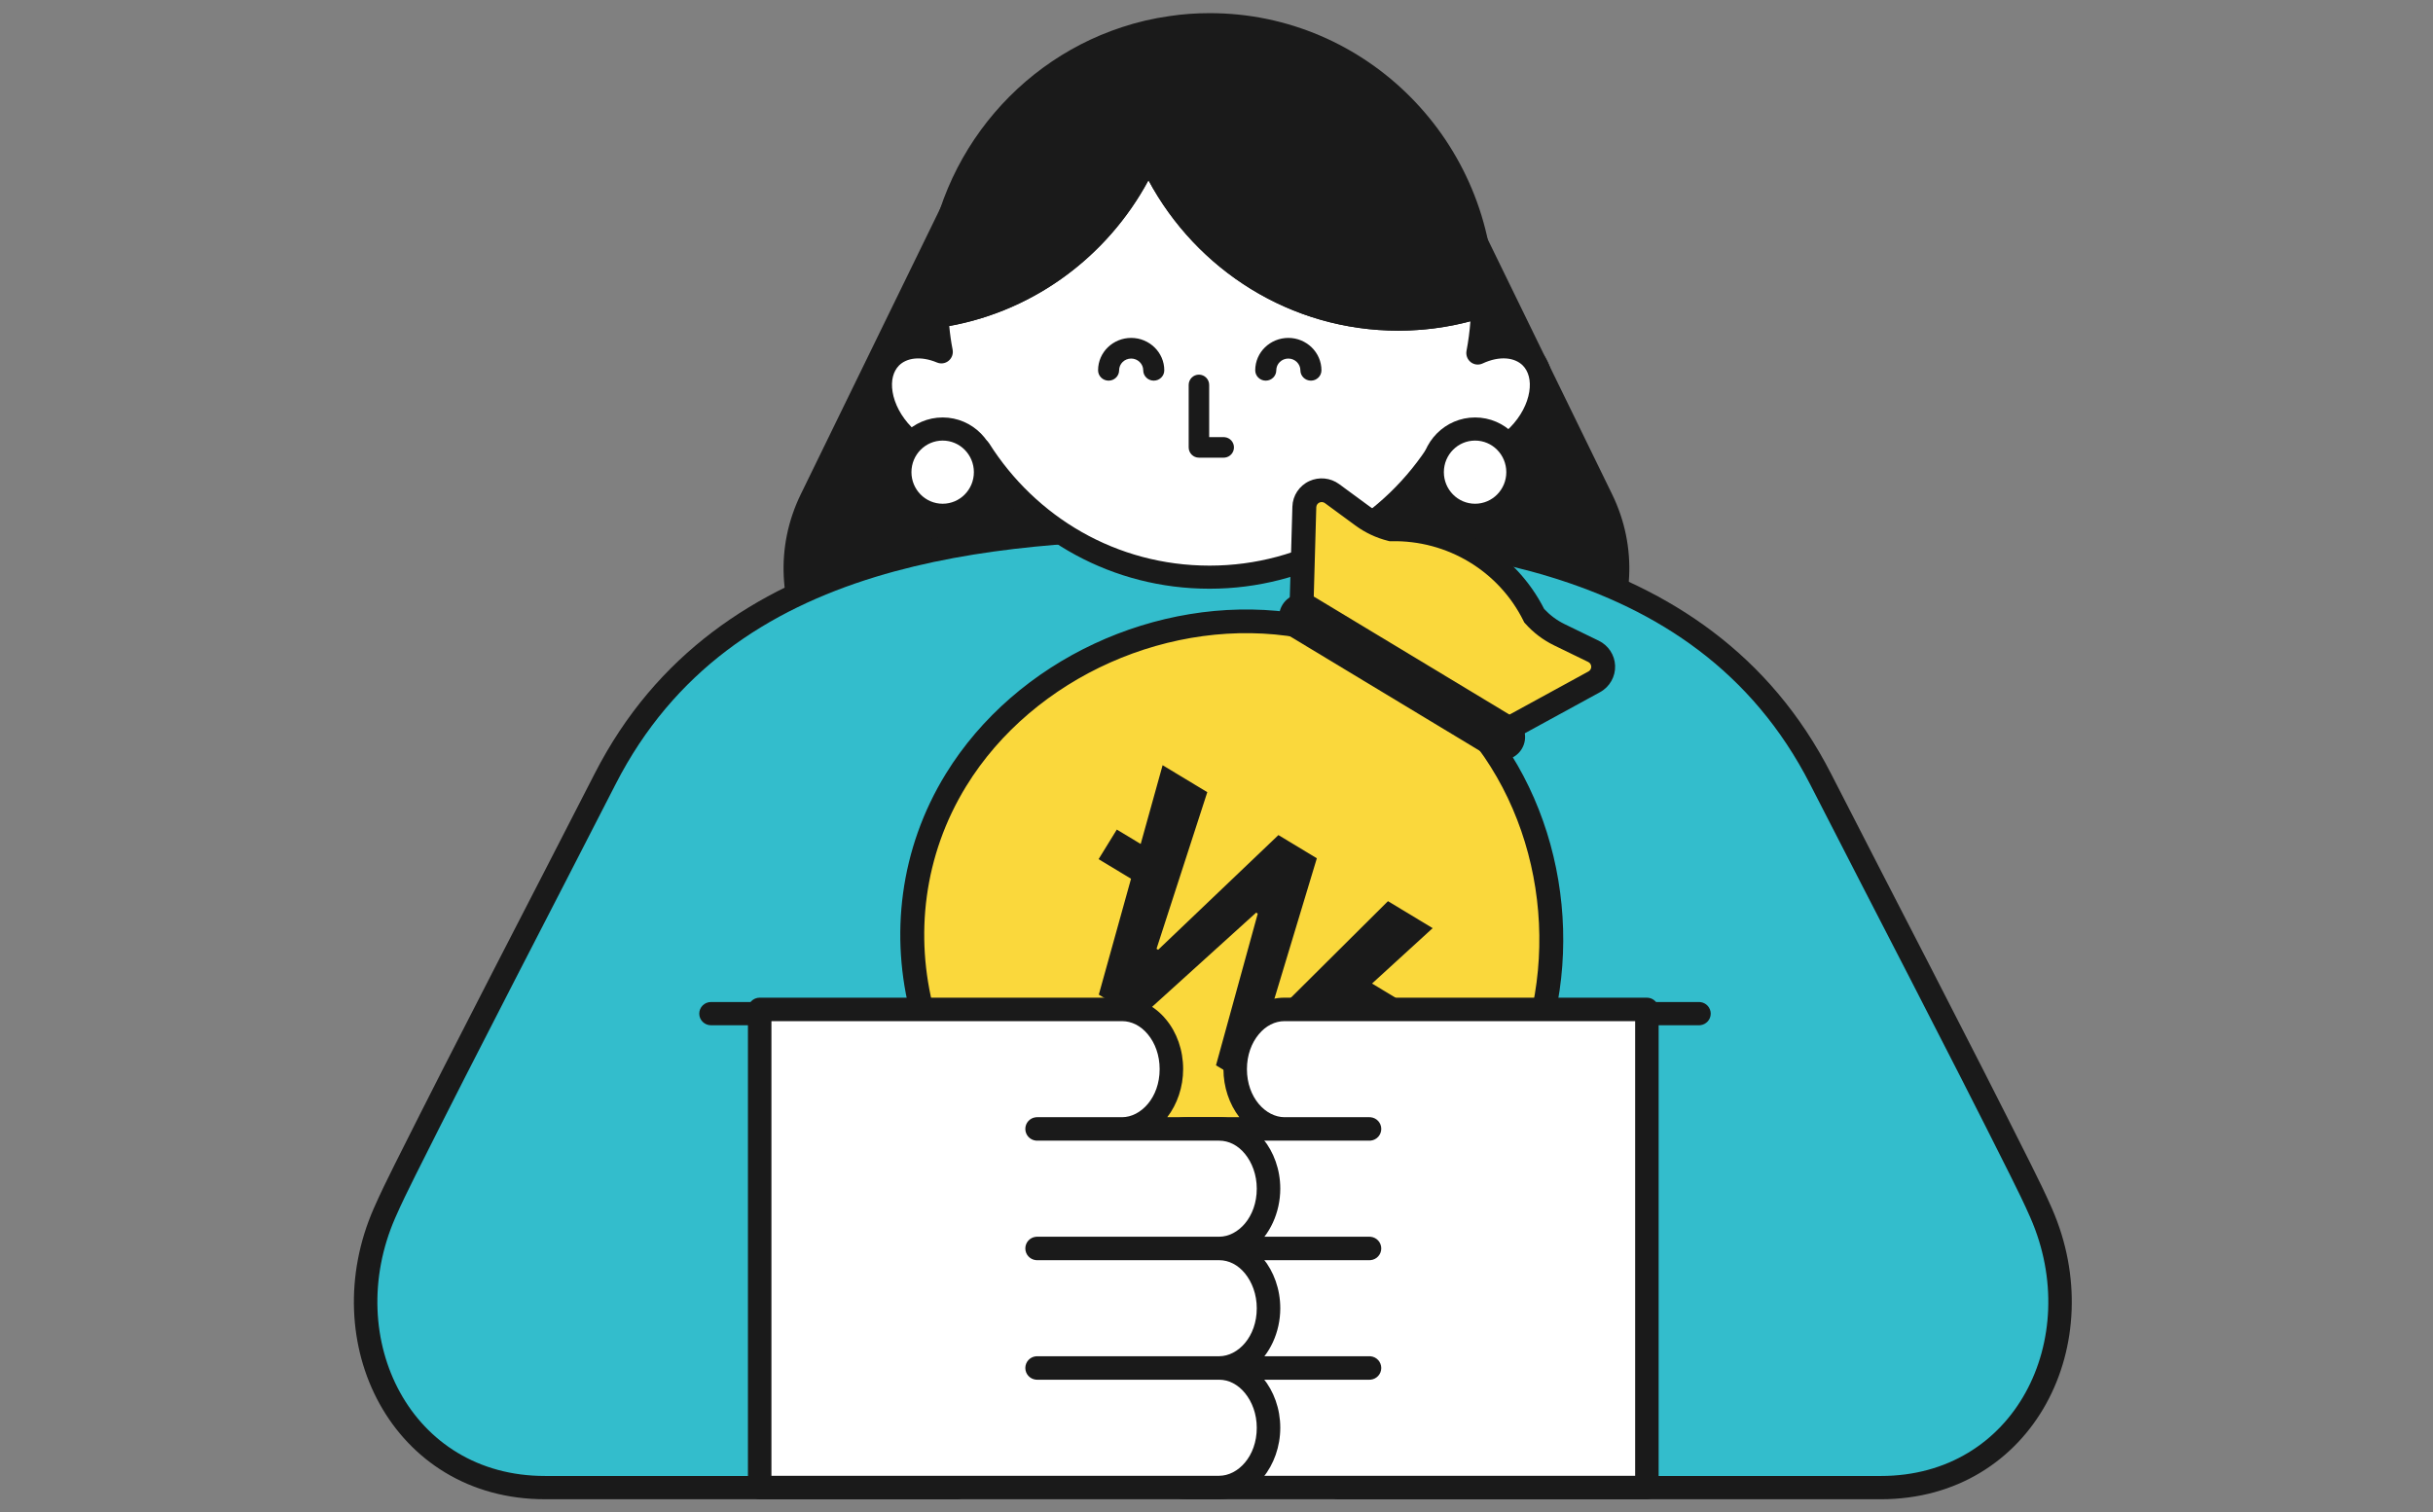 <svg width="193" height="120" viewBox="0 0 193 120" fill="none" xmlns="http://www.w3.org/2000/svg">
<rect x="0" y="0" width="193" height="120" fill="#808080" stroke="none"/>
<g clip-path="url(#clip0_18482_30617)">
<path d="M117.178 57.906H74.226C65.195 57.906 59.365 47.735 63.524 39.215L76.55 12.507C78.619 8.263 82.747 5.597 87.252 5.597H104.152C108.657 5.597 112.785 8.263 114.854 12.507L127.881 39.215C132.039 47.735 126.209 57.906 117.178 57.906Z" fill="#1A1A1A"/>
<path d="M96.21 43.157C73.927 43.157 55.867 50.296 55.867 66.56V116.6H136.553V66.56C136.553 50.296 118.492 43.157 96.21 43.157Z" fill="#33BDCC"/>
<path d="M96.623 41.866C78.811 41.866 57.471 43.281 48.001 61.807C42.712 72.152 37.33 82.436 32.135 92.821C31.566 93.96 31.007 95.097 30.5 96.256C26.07 106.375 31.824 118.033 43.23 118.033L75.934 118.033L75.934 80.426L56.401 80.426" fill="#33BDCC"/>
<path d="M94.941 40.948C86.477 40.997 77.244 41.464 68.909 44.008C59.987 46.732 52.045 51.851 47.169 61.391C41.886 71.724 36.498 82.023 31.3 92.413C30.73 93.553 30.162 94.709 29.645 95.89C27.32 101.2 27.655 106.944 30.11 111.383C32.575 115.843 37.169 118.956 43.23 118.956L75.934 118.956C76.448 118.956 76.866 118.543 76.866 118.033L76.866 80.427C76.866 79.917 76.448 79.504 75.934 79.504L56.401 79.504C55.886 79.504 55.469 79.917 55.469 80.427C55.469 80.936 55.887 81.349 56.401 81.349L75.003 81.349L75.003 117.11L43.23 117.11C37.884 117.11 33.898 114.395 31.743 110.496C29.576 106.577 29.249 101.433 31.354 96.624C31.602 96.056 31.864 95.492 32.135 94.928L32.969 93.232C38.162 82.85 43.537 72.581 48.832 62.224C53.425 53.238 60.89 48.387 69.458 45.771C77.521 43.31 86.519 42.843 94.946 42.794L96.623 42.79L96.718 42.785C97.188 42.737 97.555 42.344 97.555 41.867C97.555 41.357 97.137 40.943 96.623 40.943L94.941 40.948Z" fill="#1A1A1A"/>
<path d="M95.797 41.867C113.608 41.867 134.949 43.281 144.419 61.808C149.708 72.153 155.09 82.436 160.285 92.822C160.854 93.96 161.413 95.098 161.92 96.257C166.35 106.376 160.596 118.033 149.19 118.033L106.136 118.033L106.136 80.427L134.773 80.427" fill="#33BDCC"/>
<path d="M97.479 40.949C105.943 40.997 115.176 41.464 123.511 44.009C132.433 46.732 140.374 51.851 145.251 61.391C150.534 71.725 155.922 82.023 161.12 92.413C161.69 93.553 162.258 94.709 162.775 95.89C165.099 101.2 164.765 106.944 162.31 111.384C159.845 115.843 155.25 118.957 149.19 118.957L106.137 118.957C105.622 118.957 105.205 118.543 105.205 118.034L105.205 80.427C105.205 79.918 105.622 79.504 106.137 79.504L134.774 79.504L134.869 79.509C135.339 79.556 135.705 79.95 135.705 80.427C135.704 80.905 135.338 81.297 134.869 81.344L134.774 81.35L107.067 81.35L107.067 117.111L149.19 117.111C154.536 117.111 158.522 114.395 160.677 110.496C162.843 106.577 163.171 101.433 161.066 96.624C160.818 96.056 160.556 95.492 160.285 94.928L159.451 93.232C154.258 82.85 148.882 72.581 143.588 62.225C138.994 53.239 131.53 48.387 122.962 45.772C114.899 43.311 105.9 42.843 97.474 42.794L95.797 42.79L95.702 42.785C95.232 42.738 94.865 42.345 94.865 41.867C94.865 41.357 95.283 40.944 95.797 40.944L97.479 40.949Z" fill="#1A1A1A"/>
<path d="M120.434 34.559C118.46 36.556 115.712 37.014 114.292 35.578C114.292 35.578 114.286 35.571 114.272 35.558C110.447 41.711 103.671 45.796 95.949 45.796C88.227 45.796 81.552 41.762 77.707 35.68C76.267 36.994 73.609 36.505 71.686 34.559C69.713 32.563 69.26 29.792 70.669 28.355C71.615 27.398 73.166 27.286 74.676 27.917C74.495 27.001 74.384 26.053 74.334 25.096C81.854 24.026 88.137 19.034 91.097 12.229C94.449 19.941 102.07 25.32 110.92 25.32C113.255 25.32 115.501 24.943 117.605 24.25C117.585 25.534 117.454 26.787 117.222 28.009C118.793 27.276 120.444 27.347 121.44 28.355C122.85 29.792 122.397 32.563 120.434 34.559Z" fill="white"/>
<path d="M91.098 11.312C91.457 11.312 91.783 11.527 91.927 11.86C95.14 19.251 102.443 24.403 110.921 24.403C113.16 24.403 115.31 24.042 117.325 23.378C117.604 23.287 117.909 23.337 118.144 23.513C118.38 23.689 118.517 23.969 118.512 24.265C118.499 25.087 118.442 25.896 118.344 26.694C119.645 26.455 120.97 26.68 121.952 27.582L122.083 27.707L122.085 27.71C123.047 28.69 123.314 30.067 123.098 31.396C122.881 32.727 122.177 34.088 121.077 35.206L121.076 35.208C119.971 36.327 118.622 37.042 117.304 37.261C116.338 37.422 115.347 37.316 114.505 36.862C110.442 42.813 103.648 46.712 95.95 46.712C88.234 46.712 81.522 42.843 77.453 36.94C76.617 37.342 75.653 37.418 74.716 37.244C73.431 37.006 72.124 36.298 71.047 35.208C69.942 34.09 69.234 32.728 69.016 31.397C68.799 30.067 69.066 28.69 70.028 27.71L70.03 27.707C70.97 26.756 72.269 26.477 73.562 26.663C73.5 26.16 73.457 25.653 73.431 25.144C73.406 24.669 73.744 24.253 74.21 24.187C81.411 23.163 87.432 18.382 90.269 11.86C90.413 11.527 90.739 11.312 91.098 11.312ZM91.097 14.3C87.89 20.268 82.13 24.626 75.3 25.866C75.358 26.502 75.446 27.129 75.566 27.738C75.632 28.07 75.511 28.41 75.253 28.625C74.994 28.84 74.64 28.894 74.331 28.764C73.017 28.215 71.904 28.404 71.311 29.004C70.865 29.46 70.655 30.185 70.805 31.097C70.954 32.01 71.46 33.032 72.328 33.911C73.174 34.767 74.157 35.277 75.042 35.441C75.93 35.605 76.644 35.416 77.101 34.999C77.299 34.819 77.565 34.735 77.829 34.771C78.092 34.807 78.328 34.959 78.472 35.186C82.159 41.017 88.552 44.879 95.95 44.879C103.349 44.879 109.84 40.967 113.507 35.07L113.566 34.985C113.715 34.797 113.933 34.674 114.172 34.647C114.446 34.616 114.72 34.712 114.915 34.91V34.91H114.916V34.911H114.917V34.913H114.918V34.913H114.919V34.914H114.92V34.916H114.921V34.916H114.922V34.917H114.923V34.919H114.924V34.919H114.925V34.92H114.926V34.922H114.927V34.922H114.928V34.923H114.929V34.924H114.93V34.925H114.93V34.926H114.931V34.927H114.932V34.928H114.933V34.929H114.934C115.385 35.386 116.105 35.602 117.01 35.452C117.914 35.301 118.926 34.789 119.794 33.911C120.657 33.033 121.161 32.011 121.309 31.098C121.458 30.185 121.247 29.459 120.801 29.003C120.175 28.37 118.982 28.198 117.604 28.842C117.295 28.986 116.932 28.943 116.665 28.732C116.397 28.52 116.27 28.174 116.333 27.836C116.479 27.067 116.582 26.285 116.642 25.49C114.816 25.976 112.899 26.236 110.921 26.236C102.367 26.236 94.918 21.411 91.097 14.3Z" fill="#1A1A1A"/>
<path d="M90.688 29.382C90.688 28.875 90.258 28.45 89.732 28.45C89.202 28.45 88.775 28.867 88.775 29.382C88.775 29.834 88.401 30.202 87.94 30.202C87.479 30.202 87.106 29.834 87.106 29.382C87.106 27.95 88.292 26.811 89.732 26.811C91.175 26.812 92.358 27.964 92.358 29.382C92.358 29.834 91.984 30.202 91.522 30.202C91.061 30.201 90.688 29.834 90.688 29.382Z" fill="#1A1A1A"/>
<path d="M103.155 29.382C103.154 28.875 102.725 28.45 102.199 28.45C101.669 28.45 101.242 28.867 101.242 29.382C101.242 29.834 100.868 30.202 100.407 30.202C99.946 30.202 99.572 29.834 99.572 29.382C99.573 27.95 100.759 26.811 102.199 26.811C103.641 26.812 104.825 27.964 104.825 29.382C104.825 29.834 104.45 30.202 103.989 30.202C103.528 30.201 103.155 29.834 103.155 29.382Z" fill="#1A1A1A"/>
<path d="M94.293 30.541C94.293 30.091 94.657 29.726 95.106 29.726C95.555 29.726 95.919 30.091 95.919 30.541V34.684H97.073L97.155 34.688C97.565 34.73 97.885 35.077 97.885 35.498C97.885 35.92 97.565 36.267 97.155 36.309L97.073 36.313H95.106C94.657 36.313 94.293 35.948 94.293 35.498V30.541Z" fill="#1A1A1A"/>
<path d="M95.96 1.043C108.42 1.043 118.532 11.264 118.532 23.873C118.532 23.987 118.533 24.159 118.519 24.326C118.489 24.694 118.244 25.008 117.897 25.122C115.704 25.844 113.364 26.236 110.931 26.236C102.377 26.236 94.928 21.411 91.107 14.3C87.769 20.51 81.668 24.98 74.471 26.004C74.223 26.039 73.972 25.968 73.777 25.81C73.582 25.651 73.46 25.417 73.442 25.164C73.409 24.727 73.398 24.295 73.398 23.873C73.398 13.725 79.945 5.119 88.996 2.157C90.214 1.754 91.475 1.457 92.777 1.276C93.819 1.117 94.887 1.043 95.96 1.043Z" fill="#1A1A1A"/>
<path d="M117.012 40.886C118.88 40.886 120.394 39.353 120.394 37.463C120.394 35.572 118.88 34.04 117.012 34.04C115.143 34.04 113.629 35.572 113.629 37.463C113.629 39.353 115.143 40.886 117.012 40.886Z" fill="white"/>
<path d="M119.489 37.463C119.489 36.079 118.38 34.957 117.012 34.957C115.644 34.957 114.536 36.079 114.536 37.463C114.536 38.847 115.645 39.969 117.012 39.969C118.38 39.969 119.489 38.847 119.489 37.463ZM121.301 37.463C121.301 39.859 119.381 41.802 117.012 41.803C114.644 41.803 112.723 39.86 112.723 37.463C112.723 35.066 114.644 33.123 117.012 33.123C119.381 33.123 121.301 35.066 121.301 37.463Z" fill="#1A1A1A"/>
<path d="M74.777 40.886C76.645 40.886 78.16 39.353 78.16 37.463C78.16 35.572 76.645 34.04 74.777 34.04C72.909 34.04 71.394 35.572 71.394 37.463C71.394 39.353 72.909 40.886 74.777 40.886Z" fill="white"/>
<path d="M77.254 37.463C77.254 36.079 76.145 34.957 74.778 34.957C73.41 34.957 72.301 36.079 72.301 37.463C72.301 38.847 73.41 39.969 74.778 39.969C76.145 39.969 77.254 38.847 77.254 37.463ZM79.067 37.463C79.066 39.859 77.146 41.802 74.778 41.803C72.409 41.803 70.489 39.86 70.488 37.463C70.488 35.066 72.409 33.123 74.778 33.123C77.146 33.123 79.067 35.066 79.067 37.463Z" fill="#1A1A1A"/>
<path d="M110.35 42.005C115.16 41.902 119.593 44.577 121.707 48.858C122.264 49.484 122.94 49.996 123.696 50.364L126.405 51.681C126.858 51.902 127.152 52.351 127.173 52.85C127.194 53.366 126.919 53.849 126.463 54.099L117.962 58.747C124.171 67.095 124.806 79.205 119.32 88.124C112.271 99.584 96.823 103.001 84.816 95.756C72.81 88.51 68.79 73.344 75.839 61.883C81.392 52.854 92.756 47.847 103.199 49.67L103.467 40.221C103.482 39.705 103.789 39.242 104.262 39.024C104.719 38.813 105.257 38.866 105.662 39.163L108.085 40.943C108.762 41.44 109.532 41.801 110.35 42.005Z" fill="#FAD83C"/>
<path d="M103.861 38.172C104.632 37.817 105.54 37.905 106.227 38.409L108.649 40.188C109.197 40.59 109.818 40.886 110.476 41.064C115.55 41.011 120.212 43.825 122.491 48.316C122.953 48.813 123.502 49.223 124.114 49.521L126.823 50.838L126.824 50.839C127.59 51.212 128.086 51.97 128.12 52.811C128.156 53.682 127.692 54.499 126.922 54.921L119.345 59.062C125.196 67.667 125.63 79.669 120.13 88.612C112.792 100.543 96.749 104.055 84.323 96.557C71.898 89.058 67.691 73.326 75.029 61.395C80.596 52.343 91.765 47.205 102.281 48.58L102.52 40.194C102.545 39.323 103.064 38.54 103.861 38.172ZM105.098 39.918C104.974 39.826 104.806 39.809 104.662 39.875C104.515 39.943 104.419 40.087 104.415 40.247L104.117 50.784L103.034 50.595C92.972 48.838 81.997 53.677 76.649 62.372C69.89 73.362 73.722 87.96 85.31 94.953C96.898 101.946 111.751 98.624 118.511 87.634C123.793 79.046 123.183 67.349 117.199 59.304L116.558 58.441L126.005 53.276C126.129 53.208 126.21 53.084 126.224 52.947L126.225 52.888C126.22 52.77 126.167 52.662 126.082 52.587L125.988 52.524L123.279 51.206C122.411 50.784 121.636 50.197 120.996 49.479L120.911 49.384L120.855 49.27C118.904 45.318 114.811 42.848 110.37 42.943L110.243 42.946L110.118 42.915C109.181 42.681 108.298 42.268 107.521 41.697L105.098 39.918Z" fill="#1A1A1A"/>
<path d="M101.736 47.982C102.268 47.117 103.407 46.843 104.28 47.37L120.092 56.912C120.965 57.439 121.241 58.567 120.709 59.432C120.177 60.297 119.038 60.571 118.165 60.044L102.354 50.502C101.481 49.975 101.204 48.847 101.736 47.982Z" fill="#1A1A1A"/>
<path d="M87.164 78.918L92.225 60.715L95.77 62.854L91.743 75.281L91.873 75.359L101.412 66.259L104.46 68.099L100.658 80.69L100.787 80.768L110.102 71.503L113.647 73.643L99.637 86.445L96.46 84.527L99.772 72.492L99.642 72.414L90.342 80.836L87.164 78.918Z" fill="#1A1A1A"/>
<path d="M88.592 65.821L93.335 68.684L91.89 71.033L87.147 68.17L88.592 65.821Z" fill="#1A1A1A"/>
<path d="M105.986 76.317L110.73 79.18L109.285 81.529L104.541 78.667L105.986 76.317Z" fill="#1A1A1A"/>
<path d="M130.641 80.091V118.026H94.192C92.038 118.026 90.277 115.906 90.277 113.289C90.277 111.976 90.723 110.797 91.427 109.938C92.131 109.08 93.104 108.542 94.192 108.542C92.038 108.542 90.277 106.422 90.277 103.805C90.277 102.492 90.723 101.303 91.427 100.444C92.131 99.586 93.104 99.058 94.192 99.058C92.038 99.058 90.277 96.938 90.277 94.311C90.277 93.008 90.723 91.819 91.427 90.961C92.131 90.102 93.104 89.575 94.192 89.575H101.896C99.742 89.575 97.981 87.444 97.981 84.828C97.981 83.514 98.416 82.335 99.131 81.477C99.835 80.618 100.819 80.091 101.896 80.091H130.641Z" fill="white"/>
<path fill-rule="evenodd" clip-rule="evenodd" d="M130.642 79.16C131.156 79.16 131.573 79.577 131.573 80.091V118.025C131.573 118.539 131.156 118.956 130.642 118.956H94.192C91.366 118.956 89.346 116.245 89.346 113.288C89.346 111.767 89.862 110.378 90.707 109.349C90.951 109.051 91.227 108.781 91.529 108.547C90.182 107.504 89.346 105.706 89.346 103.805C89.346 102.285 89.861 100.885 90.707 99.854C90.95 99.557 91.224 99.29 91.524 99.059C90.179 98.015 89.346 96.216 89.346 94.311C89.346 92.801 89.861 91.401 90.707 90.37C91.56 89.331 92.784 88.643 94.192 88.643H98.31C97.515 87.608 97.05 86.244 97.05 84.828C97.05 83.314 97.55 81.922 98.41 80.887C99.264 79.846 100.5 79.16 101.896 79.16H130.642ZM101.896 81.022C101.139 81.022 100.407 81.391 99.852 82.066L99.848 82.071C99.282 82.752 98.914 83.717 98.914 84.828C98.914 87.106 100.418 88.643 101.896 88.643H108.638L108.733 88.648C109.203 88.696 109.57 89.092 109.57 89.574C109.57 90.056 109.203 90.453 108.733 90.501L108.638 90.506H101.897H94.192C93.426 90.506 92.704 90.873 92.149 91.55C91.586 92.236 91.21 93.215 91.21 94.311C91.21 96.592 92.704 98.118 94.179 98.127H108.638L108.733 98.132C109.203 98.18 109.569 98.576 109.569 99.058C109.569 99.54 109.203 99.936 108.733 99.984L108.638 99.989H94.192C93.426 99.989 92.704 100.357 92.149 101.034C91.587 101.719 91.21 102.698 91.21 103.805C91.21 106.074 92.703 107.601 94.179 107.61H108.638L108.733 107.615C109.203 107.663 109.569 108.06 109.569 108.542C109.569 109.024 109.203 109.42 108.733 109.468L108.638 109.473H94.192C93.432 109.473 92.708 109.846 92.149 110.528C91.585 111.215 91.21 112.183 91.21 113.288C91.21 115.565 92.712 117.095 94.192 117.095H129.71V81.022H101.896Z" fill="#1A1A1A"/>
<path d="M60.264 80.091V118.026H96.713C98.867 118.026 100.627 115.906 100.627 113.289C100.627 111.976 100.182 110.797 99.478 109.938C98.773 109.08 97.8 108.542 96.713 108.542C98.867 108.542 100.627 106.422 100.627 103.805C100.627 102.492 100.182 101.303 99.478 100.444C98.773 99.586 97.8 99.058 96.713 99.058C98.867 99.058 100.627 96.938 100.627 94.311C100.627 93.008 100.182 91.819 99.478 90.961C98.773 90.102 97.8 89.575 96.713 89.575H89.009C91.163 89.575 92.923 87.444 92.923 84.828C92.923 83.514 92.488 82.335 91.773 81.477C91.069 80.618 90.086 80.091 89.009 80.091H60.264Z" fill="white"/>
<path fill-rule="evenodd" clip-rule="evenodd" d="M60.262 79.16C59.748 79.16 59.331 79.577 59.331 80.091V118.025C59.331 118.539 59.748 118.956 60.262 118.956H96.712C99.539 118.956 101.559 116.245 101.559 113.288C101.559 111.767 101.042 110.378 100.197 109.349C99.953 109.051 99.677 108.781 99.375 108.547C100.723 107.504 101.559 105.706 101.559 103.805C101.559 102.285 101.043 100.885 100.197 99.854C99.954 99.557 99.68 99.29 99.38 99.059C100.725 98.015 101.559 96.216 101.559 94.311C101.559 92.801 101.043 91.401 100.197 90.37C99.345 89.331 98.12 88.643 96.712 88.643H92.594C93.389 87.608 93.854 86.244 93.854 84.828C93.854 83.314 93.354 81.922 92.494 80.887C91.64 79.846 90.405 79.16 89.008 79.16H60.262ZM89.008 81.022C89.766 81.022 90.498 81.391 91.052 82.066L91.056 82.071C91.623 82.752 91.99 83.717 91.99 84.828C91.99 87.106 90.487 88.643 89.008 88.643H82.266L82.171 88.648C81.701 88.696 81.334 89.092 81.334 89.574C81.334 90.056 81.701 90.453 82.171 90.501L82.266 90.506H89.007H96.712C97.478 90.506 98.2 90.873 98.755 91.55C99.318 92.236 99.694 93.215 99.694 94.311C99.694 96.592 98.2 98.118 96.725 98.127H82.266L82.171 98.132C81.701 98.18 81.335 98.576 81.335 99.058C81.335 99.54 81.701 99.936 82.171 99.984L82.266 99.989H96.712C97.478 99.989 98.2 100.357 98.755 101.034C99.318 101.719 99.694 102.698 99.694 103.805C99.694 106.074 98.202 107.601 96.725 107.61H82.266L82.171 107.615C81.701 107.663 81.335 108.06 81.335 108.542C81.335 109.024 81.701 109.42 82.171 109.468L82.266 109.473H96.712C97.472 109.473 98.196 109.846 98.755 110.528C99.319 111.215 99.694 112.183 99.694 113.288C99.694 115.565 98.193 117.095 96.712 117.095H61.195V81.022H89.008Z" fill="#1A1A1A"/>
</g>
<defs>
<clipPath id="clip0_18482_30617">
<rect width="138" height="120" fill="white" transform="translate(27.25)"/>
</clipPath>
</defs>
</svg>
